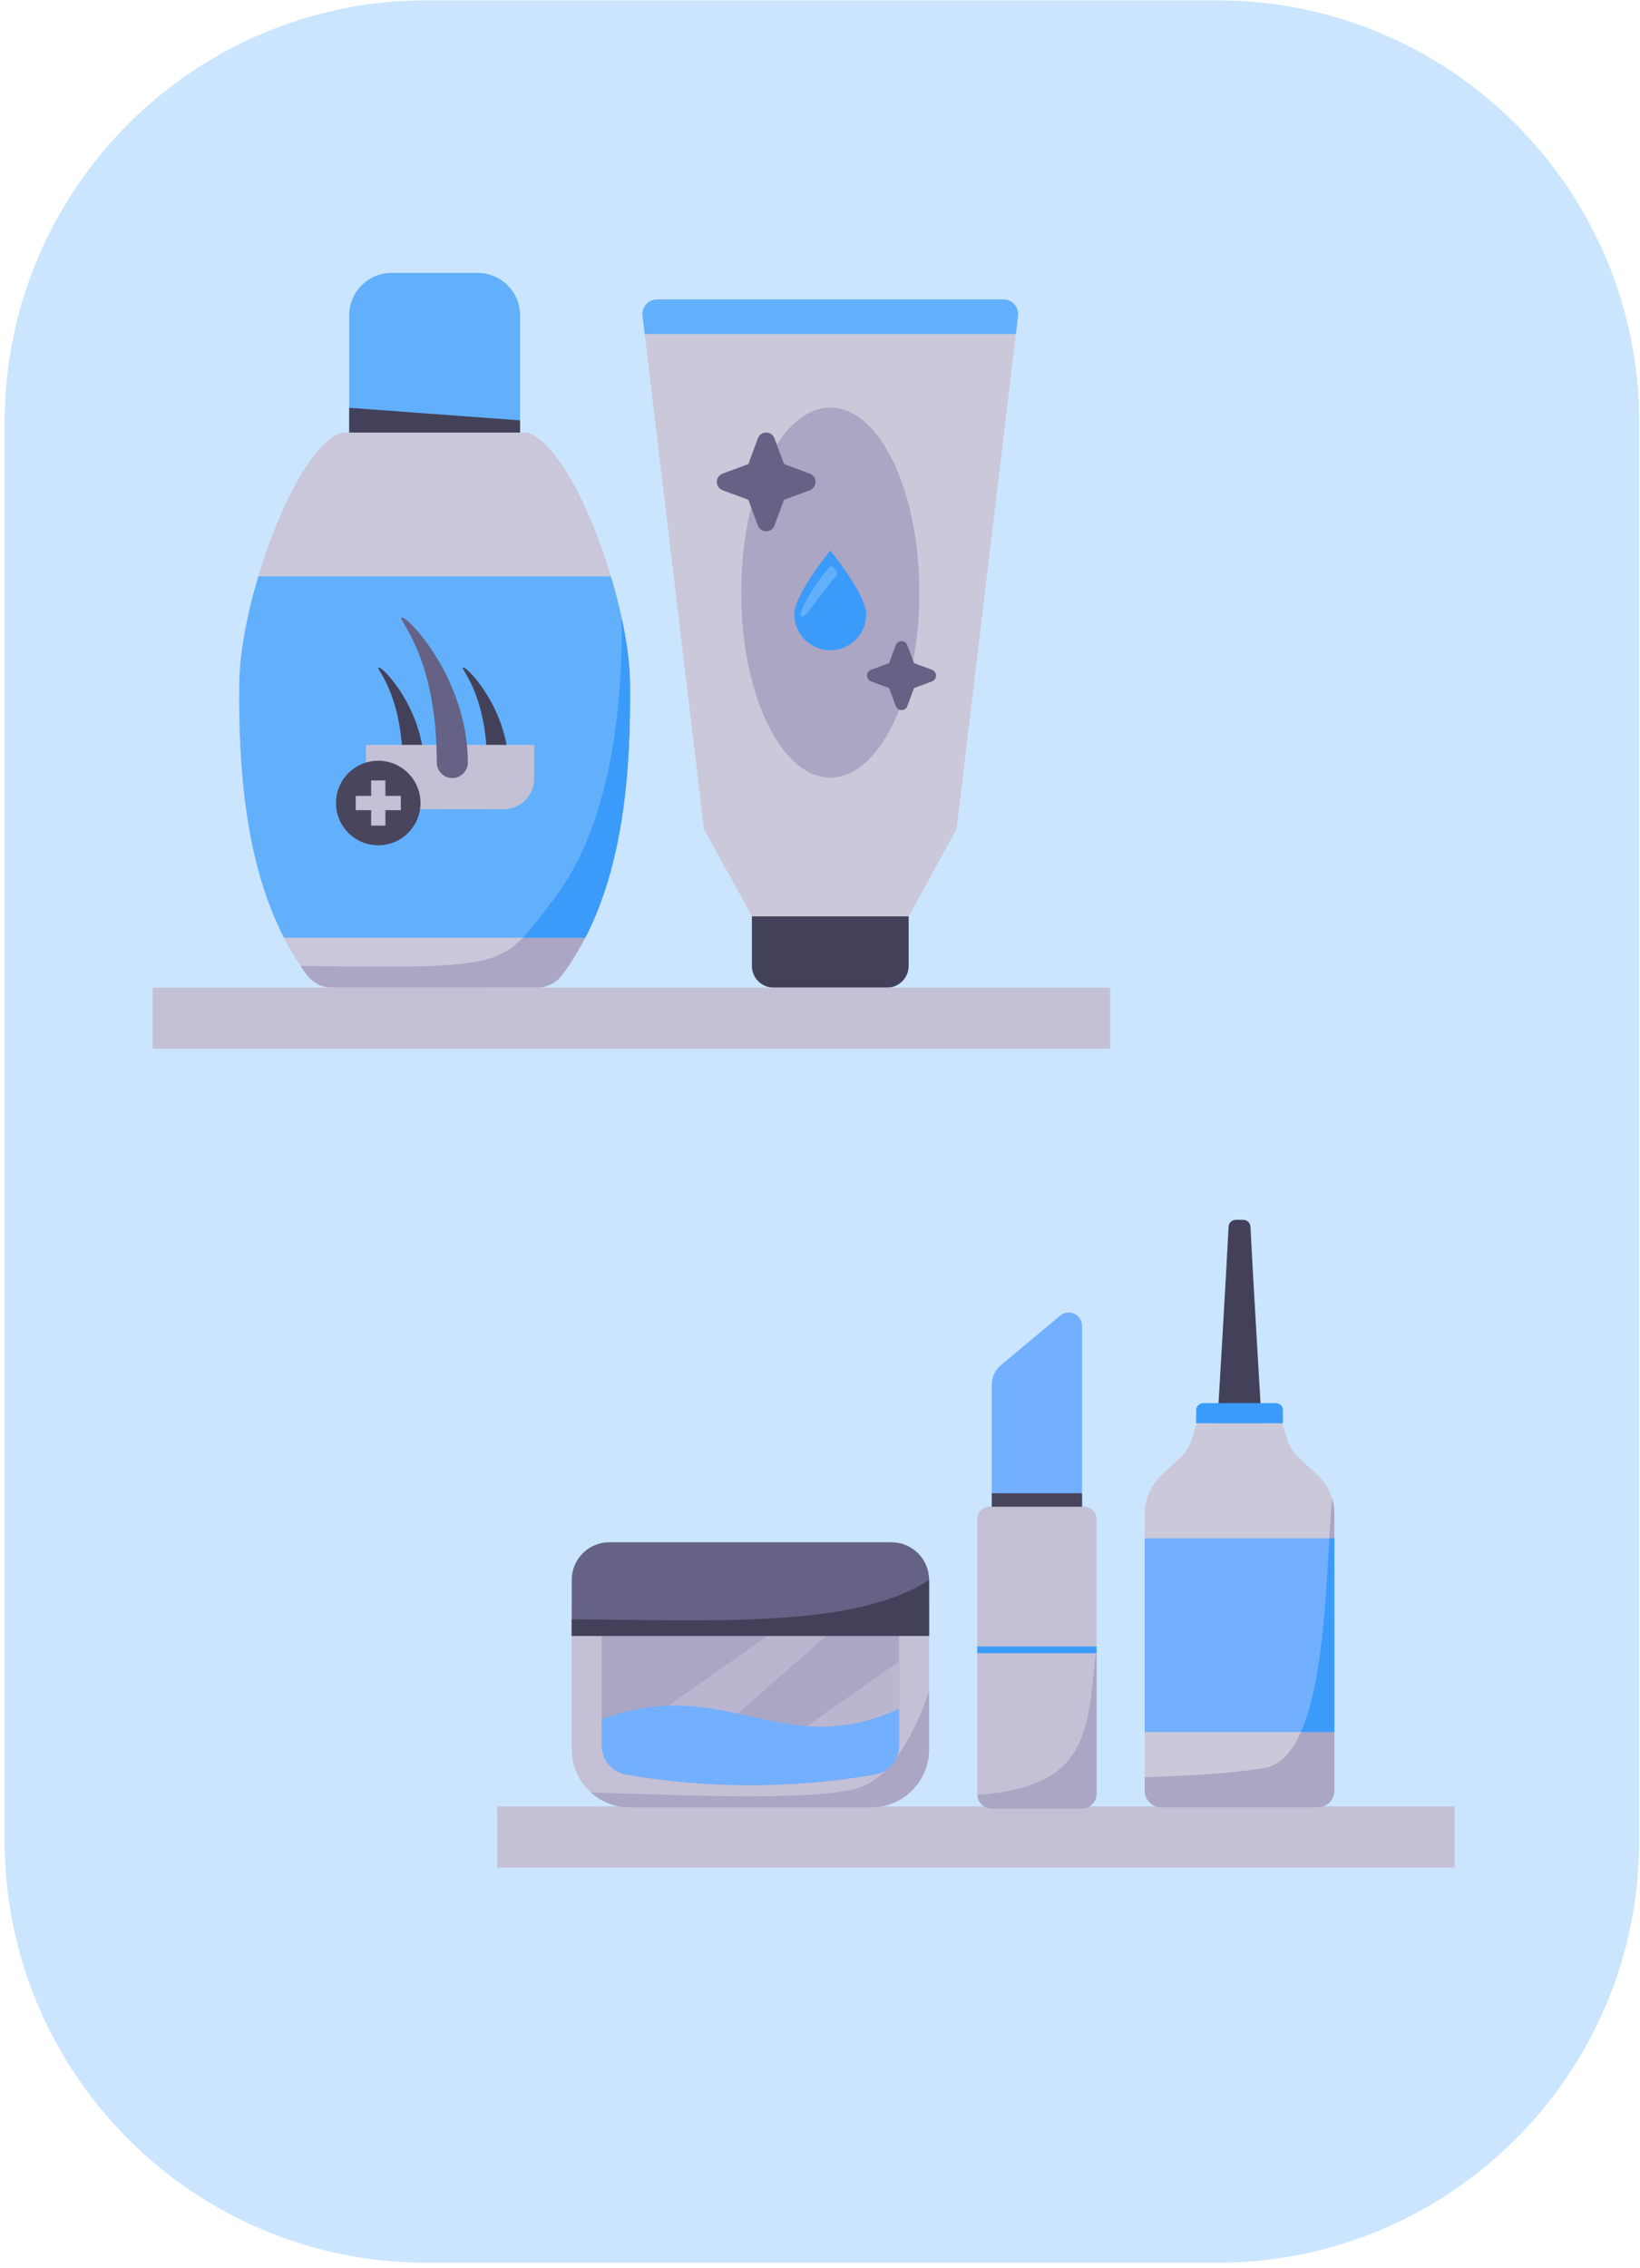 <svg width="246" height="340" viewBox="0 0 246 340" fill="none" xmlns="http://www.w3.org/2000/svg">
<path fillRule="evenodd" clipRule="evenodd" d="M182.591 0.051C217.545 0.051 245.881 28.385 245.881 63.338V275.9C245.881 310.852 217.545 339.186 182.591 339.186H63.984C29.031 339.186 0.695 310.852 0.695 275.9V63.338C0.695 28.385 29.031 0.051 63.984 0.051H182.591Z" fill="#CBE5FF"/>
<path fillRule="evenodd" clipRule="evenodd" d="M84.295 146.184C83.403 147.352 82.017 148.037 80.548 148.037C74.196 148.053 56.195 148.053 49.843 148.053C48.369 148.053 46.978 147.366 46.082 146.195C37.074 134.115 35.745 116.972 35.895 102.397C36.021 89.971 44.357 66.841 51.363 64.842H79.028C86.034 66.841 94.37 89.971 94.496 102.397C94.645 116.972 93.317 134.115 84.295 146.184Z" fill="#CAC7DA"/>
<path fillRule="evenodd" clipRule="evenodd" d="M93.236 92.567C94.009 96.149 94.469 99.552 94.497 102.394C94.646 116.97 93.319 134.114 84.297 146.183C83.404 147.351 82.018 148.036 80.548 148.036C74.197 148.051 56.196 148.051 49.844 148.051C48.369 148.051 46.979 147.364 46.084 146.193C45.74 145.733 45.409 145.266 45.088 144.793C76.818 145.2 75.173 145.018 82.953 134.937C92.25 122.89 93.389 103.922 93.236 92.567Z" fill="#ABA6C4"/>
<path fillRule="evenodd" clipRule="evenodd" d="M91.642 86.397C93.354 92.129 94.452 97.95 94.497 102.399C94.624 114.833 93.676 129.134 87.796 140.562H42.596C36.716 129.134 35.769 114.833 35.896 102.399C35.941 97.95 37.038 92.129 38.751 86.397H91.642Z" fill="#62B0FB"/>
<path fillRule="evenodd" clipRule="evenodd" d="M93.236 92.567C94.009 96.149 94.468 99.552 94.497 102.394C94.624 114.828 93.677 129.129 87.795 140.556H78.444C79.796 139.156 81.11 137.324 82.953 134.937C92.25 122.89 93.389 103.922 93.236 92.567Z" fill="#3B9BFB"/>
<path fillRule="evenodd" clipRule="evenodd" d="M71.653 40.907C73.339 40.907 74.955 41.577 76.148 42.769C77.34 43.961 78.009 45.577 78.009 47.262C78.009 54.353 78.009 64.84 78.009 64.84H52.382V47.262C52.382 45.577 53.051 43.961 54.244 42.769C55.434 41.577 57.051 40.907 58.737 40.907C62.676 40.907 67.716 40.907 71.653 40.907Z" fill="#62B0FB"/>
<path fillRule="evenodd" clipRule="evenodd" d="M78.009 63.012V64.84H52.382V61.13L78.009 63.012Z" fill="#434159"/>
<path fillRule="evenodd" clipRule="evenodd" d="M56.755 100.069C57.194 99.641 63.626 106.284 63.626 115.023C63.626 115.909 62.907 116.628 62.021 116.628C61.135 116.628 60.416 115.909 60.416 115.023C60.416 104.156 56.467 100.351 56.755 100.069Z" fill="#434159"/>
<path fillRule="evenodd" clipRule="evenodd" d="M69.429 100.069C69.867 99.641 76.299 106.284 76.299 115.023C76.299 115.909 75.58 116.628 74.694 116.628C73.808 116.628 73.089 115.909 73.089 115.023C73.089 104.156 69.141 100.351 69.429 100.069Z" fill="#434159"/>
<path fillRule="evenodd" clipRule="evenodd" d="M80.128 111.661V116.698C80.128 117.923 79.641 119.097 78.776 119.962C77.91 120.828 76.736 121.314 75.512 121.314C70.965 121.314 64.059 121.314 59.512 121.314C58.287 121.314 57.113 120.828 56.248 119.962C55.381 119.097 54.895 117.923 54.895 116.698C54.895 114.217 54.895 111.661 54.895 111.661H80.128Z" fill="#C4C0D6"/>
<path fillRule="evenodd" clipRule="evenodd" d="M60.205 92.595C60.842 91.973 70.177 101.615 70.177 114.297C70.177 115.583 69.133 116.627 67.847 116.627C66.562 116.627 65.519 115.583 65.519 114.297C65.519 98.527 59.788 93.004 60.205 92.595Z" fill="#656286"/>
<path d="M56.737 126.706C60.237 126.706 63.074 123.869 63.074 120.37C63.074 116.87 60.237 114.033 56.737 114.033C53.237 114.033 50.4 116.87 50.4 120.37C50.4 123.869 53.237 126.706 56.737 126.706Z" fill="#48455D"/>
<path fillRule="evenodd" clipRule="evenodd" d="M55.671 121.444H53.354V119.305H55.671V116.988H57.81V119.305H60.126V121.444H57.81V123.759H55.671V121.444Z" fill="#C4C0D6"/>
<path fillRule="evenodd" clipRule="evenodd" d="M136.298 134.937V144.788C136.298 145.654 135.955 146.483 135.343 147.095C134.731 147.707 133.901 148.051 133.036 148.051H116.049C115.184 148.051 114.354 147.707 113.742 147.095C113.13 146.483 112.786 145.654 112.786 144.788V134.937H136.298Z" fill="#434159"/>
<path fillRule="evenodd" clipRule="evenodd" d="M143.494 124.255L136.298 137.369H112.786L105.59 124.255C105.59 124.255 97.989 60.782 96.381 47.359C96.305 46.732 96.503 46.101 96.922 45.628C97.343 45.155 97.944 44.885 98.577 44.885C107.963 44.885 141.122 44.885 150.507 44.885C151.14 44.885 151.742 45.155 152.164 45.628C152.583 46.101 152.777 46.732 152.704 47.359C151.096 60.782 143.494 124.255 143.494 124.255Z" fill="#CBC8DA"/>
<path fillRule="evenodd" clipRule="evenodd" d="M96.707 50.069L96.382 47.36C96.307 46.732 96.504 46.102 96.924 45.628C97.343 45.156 97.946 44.886 98.578 44.886H150.509C151.141 44.886 151.743 45.156 152.163 45.628C152.583 46.102 152.78 46.732 152.705 47.36L152.381 50.069H96.707Z" fill="#62B0FB"/>
<path d="M124.543 116.562C131.922 116.562 137.904 104.145 137.904 88.828C137.904 73.51 131.922 61.093 124.543 61.093C117.164 61.093 111.182 73.51 111.182 88.828C111.182 104.145 117.164 116.562 124.543 116.562Z" fill="#ABA6C4"/>
<path fillRule="evenodd" clipRule="evenodd" d="M113.677 65.712C113.865 65.188 114.373 64.841 114.925 64.841C115.487 64.841 115.984 65.188 116.172 65.712C116.878 67.595 117.606 69.565 117.606 69.565C117.606 69.565 119.571 70.294 121.458 70.992C121.976 71.185 122.33 71.684 122.33 72.242C122.33 72.799 121.976 73.298 121.458 73.492C119.571 74.189 117.606 74.918 117.606 74.918C117.606 74.918 116.878 76.889 116.172 78.773C115.984 79.296 115.487 79.643 114.925 79.643C114.373 79.643 113.865 79.296 113.677 78.773C112.982 76.889 112.254 74.918 112.254 74.918C112.254 74.918 110.279 74.189 108.391 73.492C107.873 73.298 107.52 72.799 107.52 72.242C107.52 71.684 107.873 71.185 108.391 70.992C110.279 70.294 112.254 69.565 112.254 69.565C112.254 69.565 112.982 67.595 113.677 65.712Z" fill="#656286"/>
<path fillRule="evenodd" clipRule="evenodd" d="M134.359 96.71C134.49 96.344 134.845 96.102 135.231 96.102C135.624 96.102 135.971 96.344 136.102 96.71C136.596 98.026 137.105 99.403 137.105 99.403C137.105 99.403 138.478 99.913 139.796 100.4C140.159 100.535 140.406 100.884 140.406 101.274C140.406 101.664 140.159 102.012 139.796 102.148C138.478 102.635 137.105 103.144 137.105 103.144C137.105 103.144 136.596 104.522 136.102 105.838C135.971 106.204 135.624 106.447 135.231 106.447C134.845 106.447 134.49 106.204 134.359 105.838C133.873 104.522 133.364 103.144 133.364 103.144C133.364 103.144 131.984 102.635 130.665 102.148C130.302 102.012 130.055 101.664 130.055 101.274C130.055 100.884 130.302 100.535 130.665 100.4C131.984 99.913 133.364 99.403 133.364 99.403C133.364 99.403 133.873 98.026 134.359 96.71Z" fill="#656286"/>
<path fillRule="evenodd" clipRule="evenodd" d="M124.544 82.526C124.544 82.526 129.94 89.092 129.94 92.071C129.94 95.05 127.522 97.468 124.544 97.468C121.565 97.468 119.146 95.05 119.146 92.071C119.146 89.092 124.544 82.526 124.544 82.526Z" fill="#3B9BFB"/>
<path fillRule="evenodd" clipRule="evenodd" d="M124.43 85.002C124.498 84.927 124.594 84.883 124.695 84.883C124.797 84.882 124.893 84.924 124.962 84.998C125.188 85.248 125.392 85.529 125.563 85.858C125.633 85.991 125.61 86.153 125.508 86.264C124.258 87.643 122.619 89.82 121.403 91.509C120.439 92.849 119.866 92.443 120.134 91.702C120.867 89.678 123.135 86.456 124.43 85.002Z" fill="#62B0FB"/>
<path d="M166.519 148.05H22.896V157.213H166.519V148.05Z" fill="#C4C0D6"/>
<path d="M218.188 270.785H74.565V279.948H218.188V270.785Z" fill="#C4C0D6"/>
<path fillRule="evenodd" clipRule="evenodd" d="M193.091 215.773C193.405 216.787 193.978 217.702 194.753 218.427C195.551 219.173 196.636 220.186 197.623 221.109C199.237 222.617 200.153 224.728 200.153 226.938V268.435C200.153 269.095 199.892 269.728 199.425 270.193C198.958 270.66 198.326 270.922 197.667 270.922C192.279 270.922 179.579 270.922 174.192 270.922C173.532 270.922 172.9 270.66 172.433 270.193C171.967 269.728 171.705 269.095 171.705 268.435C171.705 260.544 171.705 236.052 171.705 226.938C171.705 224.728 172.621 222.617 174.235 221.109C175.221 220.187 176.304 219.176 177.102 218.429C177.88 217.702 178.454 216.786 178.768 215.769C179.115 214.653 179.52 213.344 179.52 213.344H192.339C192.339 213.344 192.745 214.656 193.091 215.773Z" fill="#CBC8DA"/>
<path fillRule="evenodd" clipRule="evenodd" d="M199.818 224.663C200.045 225.395 200.153 226.16 200.153 226.938V268.436C200.153 269.095 199.89 269.728 199.423 270.195C198.956 270.66 198.321 270.922 197.663 270.922H174.194C173.536 270.922 172.901 270.66 172.434 270.195C171.967 269.728 171.704 269.095 171.704 268.436V266.413C177.211 266.201 183.414 265.998 189.532 265.056C199.291 263.554 198.692 236.095 199.818 224.663Z" fill="#ABA6C4"/>
<path d="M200.157 230.586H171.71V259.629H200.157V230.586Z" fill="#72AFFE"/>
<path fillRule="evenodd" clipRule="evenodd" d="M186.497 182.855C187.07 182.855 187.542 183.31 187.569 183.877C187.85 189.804 189.255 213.346 189.255 213.346H182.601C182.601 213.346 184.007 189.804 184.288 183.877C184.315 183.31 184.787 182.855 185.36 182.855C185.724 182.855 186.133 182.855 186.497 182.855Z" fill="#434159"/>
<path fillRule="evenodd" clipRule="evenodd" d="M200.153 230.583V259.626H195.136C198.321 252.452 198.872 239.733 199.399 230.583H200.153Z" fill="#3B9BFB"/>
<path fillRule="evenodd" clipRule="evenodd" d="M191.363 210.324C191.649 210.324 191.921 210.437 192.123 210.639C192.324 210.84 192.436 211.113 192.436 211.397V213.345H179.421V211.397C179.421 211.113 179.534 210.84 179.736 210.639C179.937 210.437 180.21 210.324 180.495 210.324C182.943 210.324 188.916 210.324 191.363 210.324Z" fill="#3B9BFB"/>
<path fillRule="evenodd" clipRule="evenodd" d="M139.364 240.74V262.242C139.364 264.545 138.442 266.753 136.814 268.381C135.186 270.009 132.982 270.923 130.684 270.923C120.698 270.923 104.413 270.923 94.439 270.923C92.14 270.923 89.925 270.009 88.297 268.381C86.668 266.753 85.758 264.545 85.758 262.242C85.758 253.325 85.758 240.74 85.758 240.74H139.364Z" fill="#C4C0D6"/>
<path fillRule="evenodd" clipRule="evenodd" d="M139.361 253.542V262.241C139.361 264.543 138.447 266.751 136.818 268.379C135.191 270.008 132.983 270.922 130.68 270.922H94.438C92.289 270.922 90.222 270.125 88.631 268.694C99.01 268.94 122.98 270.218 129.189 267.869C134.41 265.895 137.795 258.139 139.361 253.542Z" fill="#ABA6C4"/>
<path fillRule="evenodd" clipRule="evenodd" d="M134.865 244.73V261.667C134.865 263.809 133.32 265.642 131.208 266.012C118.604 268.15 106.169 268.117 93.894 266.011C91.792 265.637 90.267 263.809 90.267 261.674C90.258 255.759 90.258 244.73 90.258 244.73H134.865Z" fill="#ABA6C4"/>
<path fillRule="evenodd" clipRule="evenodd" d="M108.566 267.532L134.86 249.038V256.719L123.042 267.096C118.193 267.562 113.368 267.704 108.566 267.532Z" fill="#BAB6CF"/>
<path fillRule="evenodd" clipRule="evenodd" d="M99.331 266.807C97.511 266.587 95.703 266.322 93.895 266.011C92.123 265.694 90.746 264.34 90.375 262.639L115.831 244.73H124.476L99.331 266.807Z" fill="#BAB6CF"/>
<path fillRule="evenodd" clipRule="evenodd" d="M134.857 256.176V261.666C134.857 263.81 133.325 265.642 131.217 266.013C118.597 268.15 106.168 268.118 93.895 266.011C91.8 265.637 90.267 263.81 90.267 261.675C90.255 260.504 90.255 259.133 90.255 257.688C108.563 251.058 116.585 263.393 133.181 256.859C133.875 256.587 134.414 256.366 134.857 256.176Z" fill="#72AFFE"/>
<path fillRule="evenodd" clipRule="evenodd" d="M139.364 245.227V236.83C139.364 233.712 136.838 231.184 133.713 231.184C123.416 231.184 101.695 231.184 91.41 231.184C88.285 231.184 85.758 233.712 85.758 236.83C85.758 240.733 85.758 245.227 85.758 245.227H139.364Z" fill="#656286"/>
<path fillRule="evenodd" clipRule="evenodd" d="M139.364 245.227V236.83C128.205 244.189 106.197 242.831 85.758 242.733V245.227H139.364Z" fill="#434159"/>
<path fillRule="evenodd" clipRule="evenodd" d="M159.028 197.209C159.62 196.711 160.451 196.602 161.154 196.931C161.858 197.26 162.305 197.966 162.305 198.743V241.344C162.305 242.58 161.306 243.583 160.067 243.583C157.557 243.583 153.513 243.583 151.003 243.583C149.764 243.583 148.765 242.58 148.765 241.344C148.765 234.467 148.765 213.745 148.765 207.553C148.765 206.435 149.26 205.373 150.116 204.655C152.178 202.931 156.174 199.594 159.028 197.209Z" fill="#72AFFE"/>
<path d="M162.31 223.832H148.765V249.425H162.31V223.832Z" fill="#48455D"/>
<path fillRule="evenodd" clipRule="evenodd" d="M162.644 225.863C163.13 225.863 163.595 226.058 163.943 226.404C164.292 226.749 164.482 227.217 164.482 227.706C164.482 234.893 164.482 261.039 164.482 268.882C164.482 269.476 164.249 270.045 163.827 270.466C163.404 270.885 162.845 271.122 162.243 271.122C158.81 271.122 152.261 271.122 148.828 271.122C148.226 271.122 147.666 270.885 147.243 270.466C146.821 270.045 146.589 269.476 146.589 268.882C146.589 261.039 146.589 234.893 146.589 227.706C146.589 227.217 146.779 226.749 147.127 226.404C147.465 226.058 147.941 225.863 148.426 225.863C151.859 225.863 159.211 225.863 162.644 225.863Z" fill="#C4C0D6"/>
<path fillRule="evenodd" clipRule="evenodd" d="M164.482 247.31V268.883C164.482 269.477 164.255 270.047 163.824 270.466C163.405 270.886 162.842 271.122 162.243 271.122H148.821C148.234 271.122 147.659 270.886 147.24 270.466C146.857 270.087 146.63 269.587 146.594 269.058C156.125 268.391 159.214 265.36 160.771 263.215C163.991 258.753 163.74 251.286 164.482 247.31Z" fill="#ABA6C4"/>
<path d="M146.578 247.311H164.482" stroke="#3B9BFB" strokeWidth="1.802" strokeMiterlimit="1.5" strokeLinejoin="round"/>
</svg>
